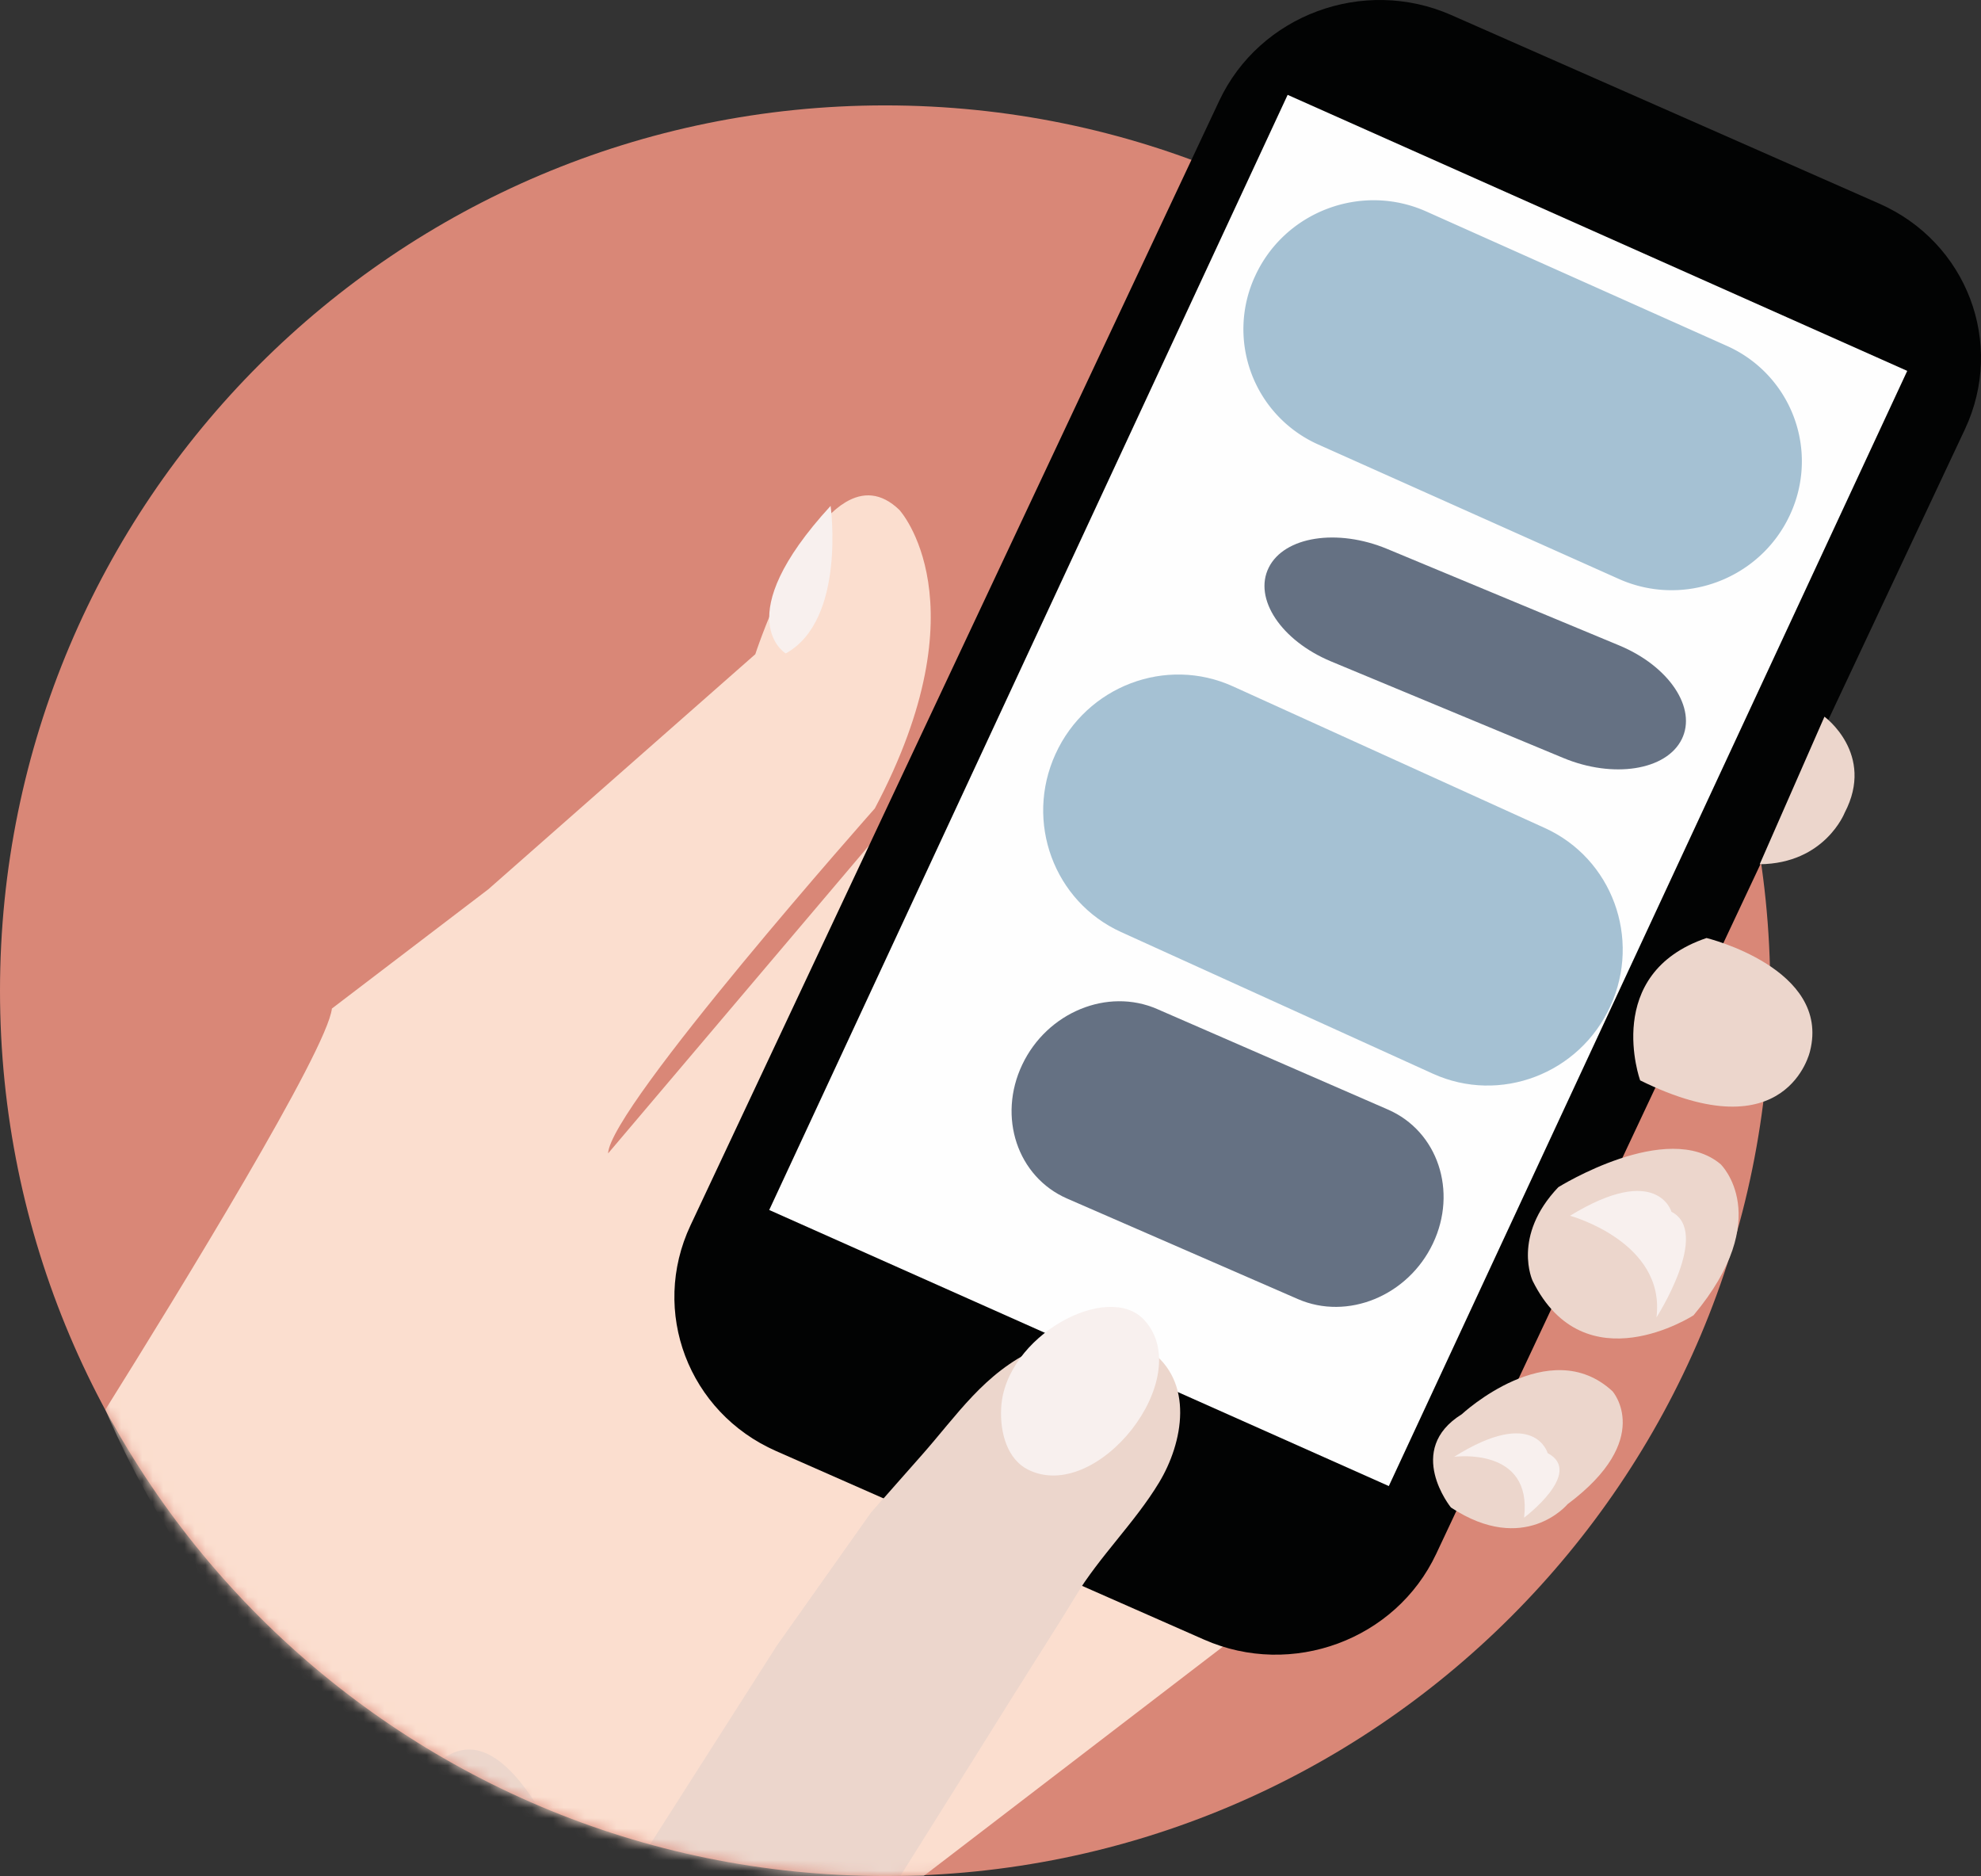 <?xml version="1.0" encoding="UTF-8"?> <svg xmlns="http://www.w3.org/2000/svg" xmlns:xlink="http://www.w3.org/1999/xlink" width="188" height="178" viewBox="0 0 188 178"><rect x="0" y="0" width="188" height="178" fill="#333333" stroke="none"/><defs><path id="a" d="M168 84c0 46.391-37.609 84-84.004 84C37.605 168 0 130.391 0 84S37.605 0 83.996 0C130.391 0 168 37.609 168 84"></path></defs><g fill="none" fill-rule="evenodd"><g transform="translate(0 10)"><mask id="b" fill="#fff"><use xlink:href="#a"></use></mask><use fill="#D98777" xlink:href="#a"></use><g mask="url(#b)"><path fill="#FBDECF" d="M83.41 69.113L57.71 99.436c.17-4.386 25.31-32.727 25.31-32.727 10.382-19.586 2.337-28.322 2.337-28.322-1.764-1.703-3.497-1.7-5.113-.735-4.832 2.89-8.565 14.421-8.565 14.421L46.338 74.38l-14.84 11.313c-.45 3.956-14.397 26.7-21.498 38.058 11.58 27.11 36.86 47.034 67.208 51.25l3.092-1.364 52.7-40.385-49.59-64.138z"></path><path fill="#ECD6CC" d="M109.039 118.077c-1.679-1.153-2.405-2.207-4.72-2.064-2.104.132-4.115 1.118-5.987 1.98-4.944 2.271-7.475 6.259-10.926 10.152-1.579 1.778-3.145 3.566-4.712 5.343l-9.12 12.886L58 170.796A88.925 88.925 0 0 0 80.991 176l1.66-3.547c.672-1.408 1.718-2.749 2.551-4.07 3.844-6.13 7.7-12.257 11.521-18.402 1.768-2.847 3.597-5.656 5.334-8.525 2.308-3.803 5.639-6.989 7.928-10.77 2.3-3.79 3.388-9.624-.946-12.61M50.354 160.383c-1.938-2.773-4.857-5.863-8.179-3.6-1.55 1.053-2.046 2.447-2.175 3.972 4.653 3.646 9.673 6.767 15 9.245-1.233-4.772-4.646-9.617-4.646-9.617"></path></g></g><path fill="#020303" d="M136.296 147.436c-3.836 8.163-13.697 11.803-22.02 8.137l-40.625-17.895c-8.322-3.665-11.961-13.25-8.122-21.413L115.707 9.564c3.835-8.16 13.693-11.803 22.019-8.138l40.622 17.895c8.322 3.666 11.96 13.253 8.125 21.413l-50.177 106.702z"></path><path fill="#ECD6CC" d="M173.144 68s4.84 3.534 1.919 9.113c0 0-1.88 4.827-8.063 4.887l6.144-14zM161.953 89s11.814 2.882 9.82 10.74c0 0-2.126 9.688-16.121 2.767 0 0-3.645-10.126 6.3-13.507M147.885 112.644s10.343-6.46 15.41-2.177c0 0 5.205 5.022-2.574 14.329 0 0-10.32 6.7-15.27-3.264 0 0-2.003-4.225 2.434-8.888M138.723 134.187s8.311-7.736 14.311-2.177c0 0 3.997 4.536-4.27 10.71 0 0-4.072 4.916-11.07.312 0 0-4.425-5.456 1.029-8.845"></path><path fill="#FEFEFE" d="M131.801 141L73 114.806 122.199 9 181 35.19z"></path><path fill="#F8F0EE" d="M78.825 48s1.495 10.824-4.257 14c0 0-5.559-3.305 4.257-14M157.201 125s5.2-8.084 1.425-10.024c0 0-1.345-4.687-9.626.376 0 0 9.097 2.485 8.201 9.648zM144.637 144s5.723-4.286 2.238-6.126c0 0-1.237-4.442-8.875.351 0 0 7.463-1.017 6.637 5.775z"></path><path fill="#A5C1D3" d="M169.874 48.844c-2.826 6.108-10.1 8.83-16.237 6.09l-28.518-12.752a11.981 11.981 0 0 1-5.99-16.025c2.82-6.104 10.095-8.834 16.229-6.09l28.525 12.752a11.985 11.985 0 0 1 5.99 16.025"></path><path fill="#657183" d="M159.596 70.147c-1.467 2.95-6.501 3.74-11.243 1.768l-22.026-9.155c-4.742-1.975-7.394-5.961-5.92-8.908 1.463-2.947 6.498-3.74 11.24-1.768l22.022 9.158c4.742 1.972 7.394 5.958 5.927 8.905"></path><path fill="#A5C1D3" d="M152.831 95.456c-2.935 6.437-10.48 9.311-16.848 6.418l-29.591-13.44c-6.372-2.894-9.16-10.458-6.224-16.891 2.935-6.438 10.48-9.312 16.852-6.415l29.591 13.437c6.372 2.897 9.155 10.457 6.22 16.89"></path><path fill="#657183" d="M135.986 117.987c-2.358 4.963-8.097 7.326-12.813 5.272l-21.9-9.536c-4.72-2.058-6.62-7.746-4.259-12.71 2.358-4.963 8.09-7.326 12.806-5.272l21.908 9.54c4.715 2.054 6.62 7.742 4.258 12.706"></path><path fill="#ECD6CC" d="M104.319 126.013c-2.104.132-4.115 1.118-5.987 1.98-4.944 2.271-7.475 6.259-10.926 10.152-1.579 1.778-3.145 3.566-4.712 5.343l-9.12 12.886c12.885 6.501 20.602 7.704 23.15 3.607 1.767-2.847 3.596-5.656 5.333-8.525 2.308-3.803 5.639-6.989 7.928-10.77 2.3-3.79 3.388-9.624-.946-12.61-1.679-1.152-2.405-2.206-4.72-2.063z"></path><path fill="#F8F0EE" d="M97.525 139.422c-1.864-.954-2.65-3.37-2.51-5.866.377-6.782 10.143-12.074 13.591-8.296 4.988 5.46-4.52 17.51-11.081 14.162"></path></g></svg> 